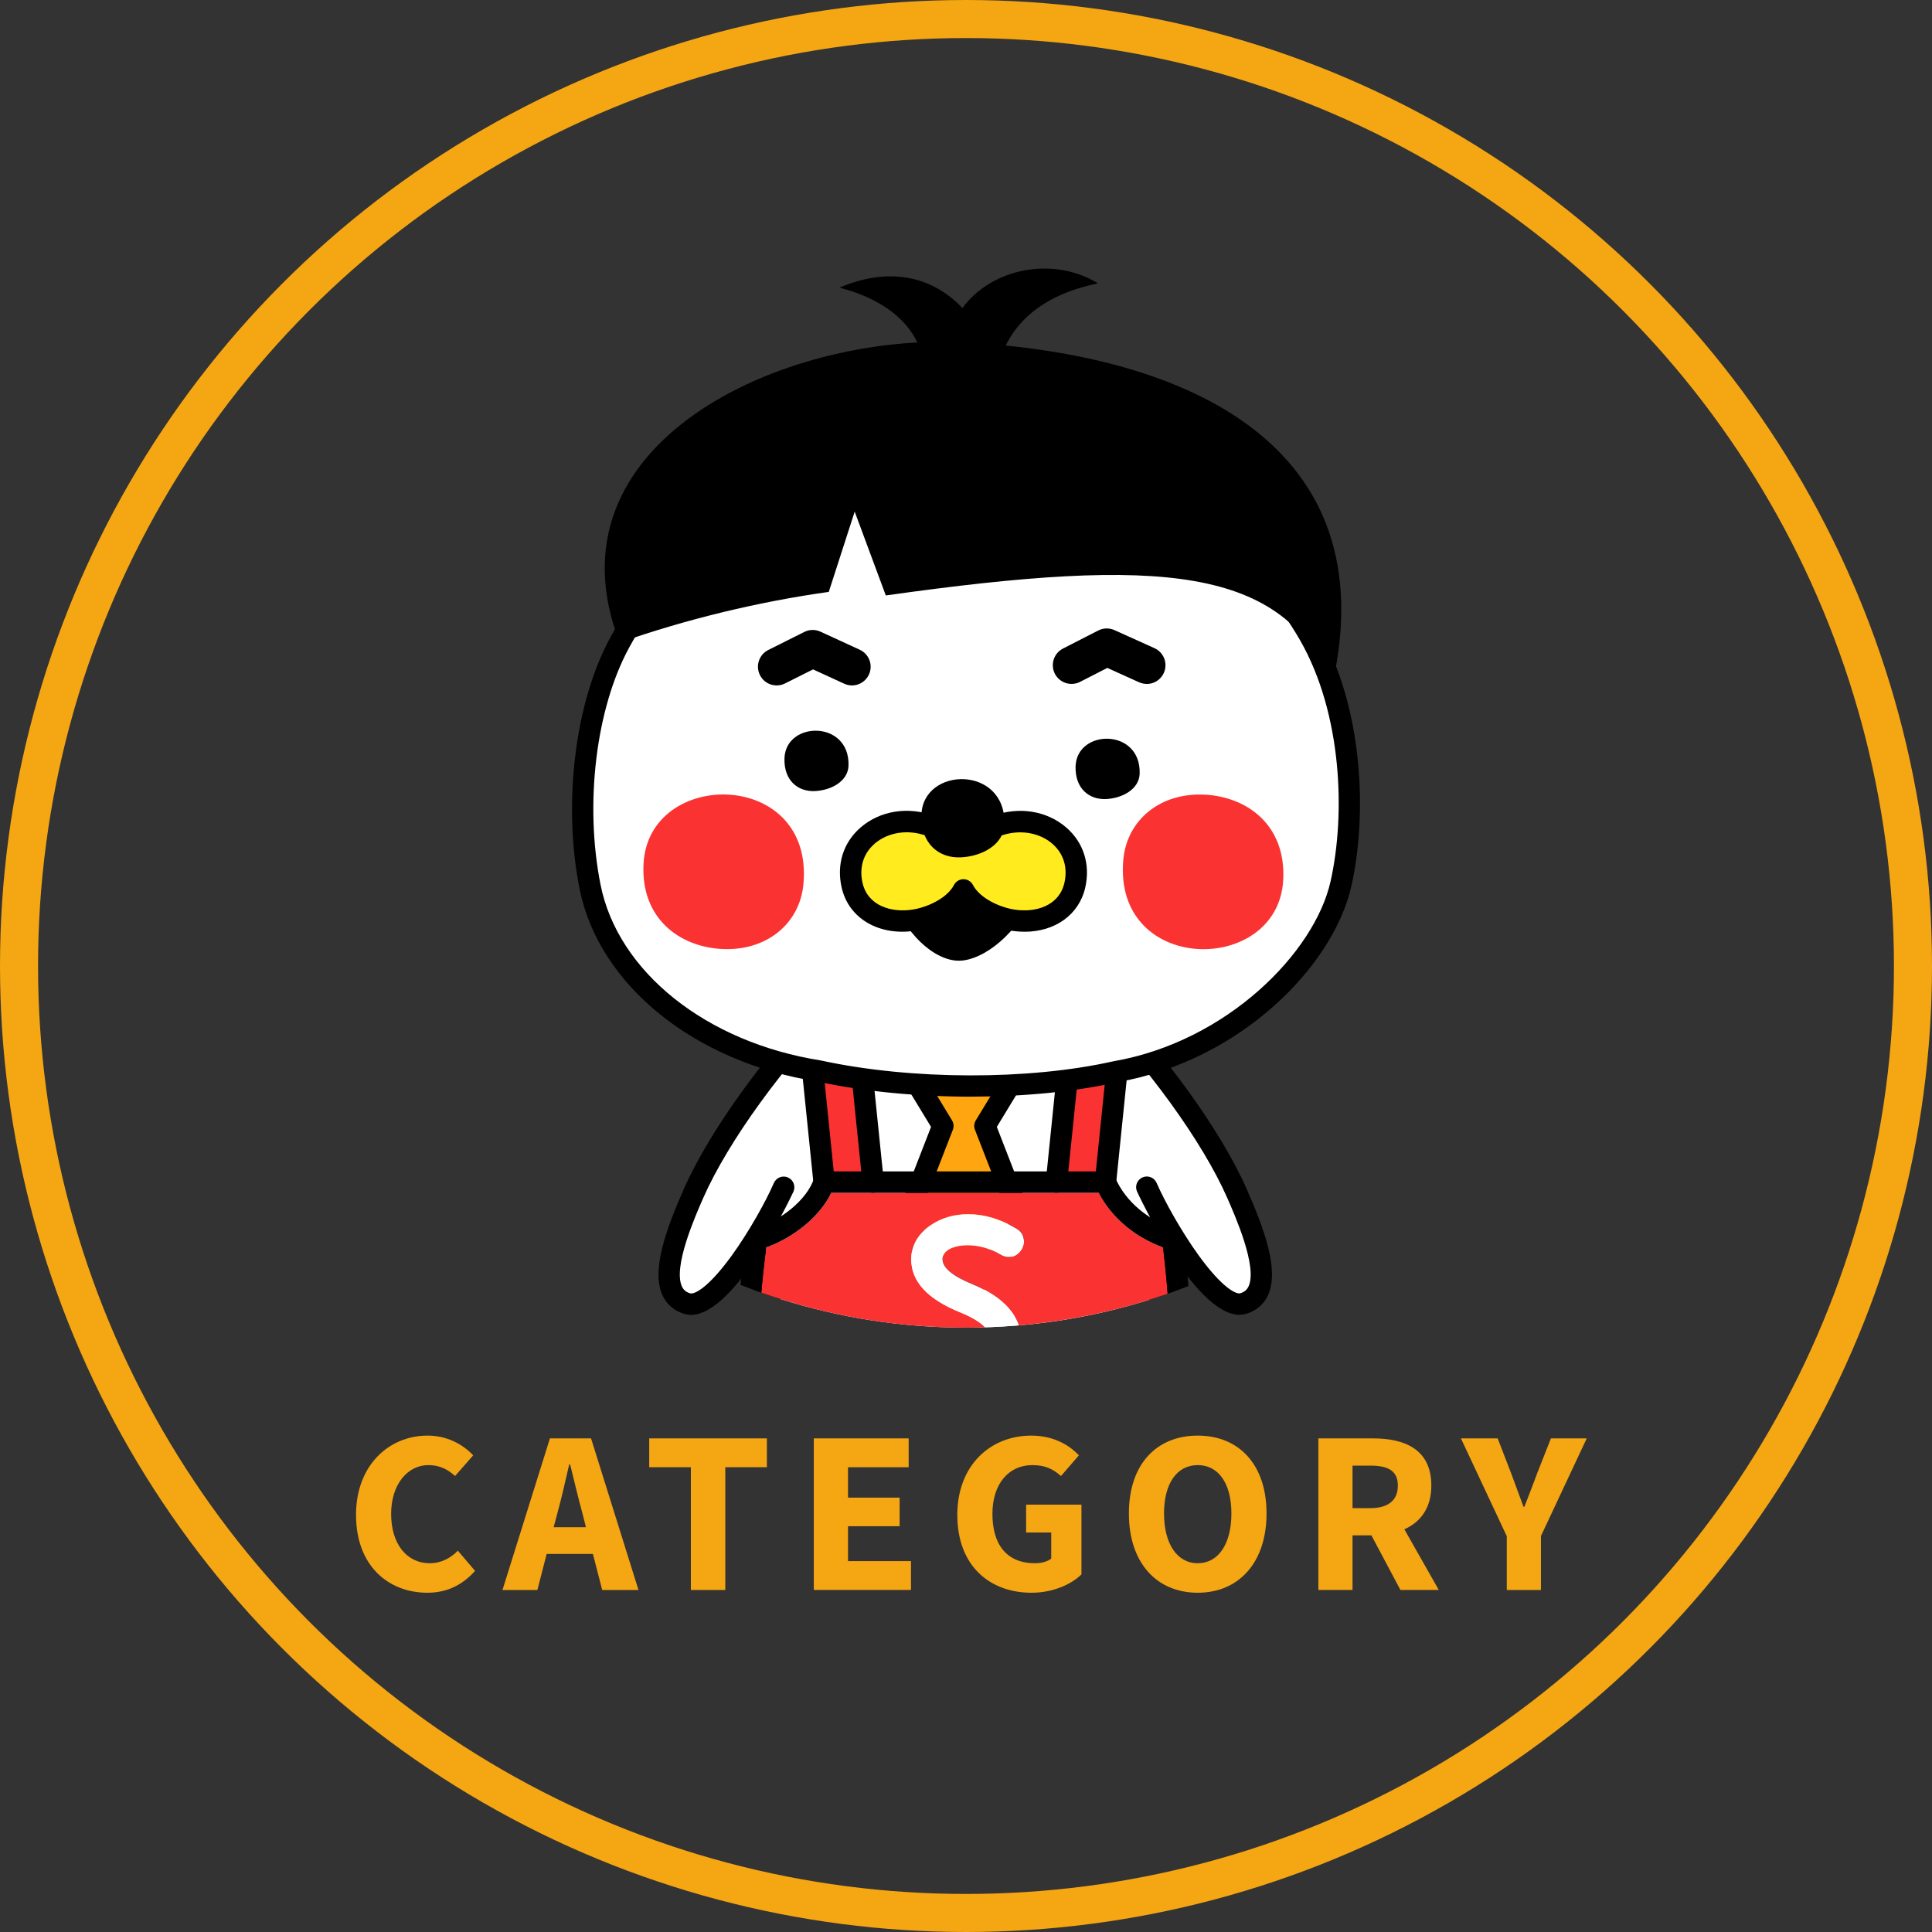 <?xml version="1.0" encoding="UTF-8"?>
<svg id="_レイヤー_1" data-name="レイヤー 1" xmlns="http://www.w3.org/2000/svg" viewBox="0 0 457 457">
  <rect x="0" y="0" width="457" height="457" fill="#333333" stroke="none"/>
  <circle cx="228.5" cy="228.5" r="224" style="fill: none; stroke: #f5a613; stroke-miterlimit: 10; stroke-width: 9px;"/>
  <g>
    <g>
      <path d="M179.75,281.5c.16,9.42,1.67,17.63,4.86,25.78,13.85,4.38,28.59,6.76,43.88,6.76s29.61-2.3,43.28-6.56c1.19-3.21,2.11-6.49,2.78-10.28,4.08-23.32-2.85-38.94-17.08-59.6-.31-.45-.45-.97-.44-1.48l-60.44-.97c0,.41-.1.83-.32,1.21-11.62,20.37-16.72,34.29-16.53,45.14Z" style="fill: #fff;"/>
      <g>
        <path d="M261.64,234.72c-.79-1.15-2.37-1.44-3.52-.65-.7.48-1.08,1.25-1.09,2.04,0,.51.13,1.02.44,1.48,14.23,20.66,21.16,36.28,17.08,59.6-.66,3.79-1.59,7.08-2.78,10.28,1.01-.32,2.02-.64,3.02-.98,1-.34,2-.69,2.99-1.05.7-2.31,1.29-4.74,1.75-7.39,4.36-24.91-3.26-42.09-17.89-63.34Z"/>
        <path d="M195.33,232.91c-1.21-.69-2.76-.27-3.45.94-12.1,21.21-17.4,35.93-17.19,47.74.15,8.55,1.32,16.17,3.76,23.59,1.02.37,2.04.73,3.07,1.08,1.03.35,2.06.69,3.09,1.02-3.2-8.15-4.7-16.36-4.86-25.78-.19-10.85,4.91-24.77,16.53-45.14.22-.38.31-.8.32-1.21.01-.89-.44-1.76-1.26-2.24Z"/>
      </g>
    </g>
    <g>
      <path d="M259.07,236.03c13.28,13.31,27.31,32.11,33.55,46.31,4.53,10.31,9.5,23.49,1.55,26-6.78,2.14-19.29-19.2-22.9-27.51" style="fill: #fff;"/>
      <path d="M293.22,311.01c-10.72,0-24.14-28.87-24.27-29.18-.56-1.28.03-2.77,1.31-3.33,1.28-.56,2.77.03,3.33,1.31,1.83,4.23,5.85,11.49,9.98,17.19,5.61,7.73,8.88,9.21,9.83,8.91.97-.31,1.57-.82,1.95-1.65,2.1-4.63-3.1-16.46-5.06-20.92-5.84-13.3-19.12-31.6-33.02-45.54-.99-.99-.98-2.59,0-3.58.99-.99,2.59-.99,3.58,0,14.31,14.34,28,33.26,34.07,47.08,4.19,9.53,7.69,19.16,5.03,25.04-.97,2.14-2.71,3.65-5.03,4.39-.56.18-1.13.26-1.71.26Z"/>
    </g>
    <g>
      <path d="M197.6,236.03c-13.28,13.31-27.31,32.11-33.55,46.31-4.53,10.31-9.5,23.49-1.55,26,6.78,2.14,19.29-19.2,22.9-27.51" style="fill: #fff;"/>
      <path d="M163.44,311.01c-.58,0-1.15-.08-1.71-.26-2.33-.74-4.07-2.25-5.04-4.39-2.66-5.88.85-15.51,5.03-25.04,6.07-13.82,19.77-32.73,34.07-47.08.99-.99,2.59-.99,3.58,0,.99.99.99,2.59,0,3.58-13.91,13.94-27.18,32.24-33.02,45.54-1.96,4.45-7.15,16.29-5.06,20.92.38.84.98,1.35,1.95,1.65.95.3,4.22-1.18,9.83-8.91,4.13-5.7,8.15-12.96,9.98-17.19.56-1.28,2.05-1.87,3.33-1.31,1.28.56,1.87,2.05,1.31,3.33-.13.31-13.56,29.17-24.27,29.18Z"/>
    </g>
    <g>
      <polyline points="206.53 279.62 202.81 243.33 191.22 243.33 194.93 279.62" style="fill: #fa3232;"/>
      <path d="M206.52,282.15c-1.28,0-2.38-.97-2.51-2.27l-3.48-34.02h-6.51l3.43,33.51c.14,1.39-.87,2.63-2.26,2.77-1.39.14-2.63-.87-2.77-2.26l-3.71-36.3c-.07-.71.16-1.42.64-1.95.48-.53,1.16-.83,1.88-.83h11.59c1.3,0,2.38.98,2.52,2.27l3.71,36.3c.14,1.39-.87,2.63-2.26,2.77-.09,0-.17.01-.26.01Z"/>
    </g>
    <g>
      <polyline points="249.9 279.62 253.61 243.33 265.2 243.33 261.49 279.62" style="fill: #fa3232;"/>
      <path d="M249.9,282.15c-.09,0-.17,0-.26-.01-1.39-.14-2.4-1.38-2.26-2.77l3.71-36.3c.13-1.29,1.22-2.27,2.52-2.27h11.59c.72,0,1.4.3,1.88.83s.71,1.24.64,1.95l-3.71,36.3c-.14,1.39-1.39,2.4-2.77,2.26-1.39-.14-2.4-1.38-2.26-2.77l3.43-33.51h-6.51l-3.48,34.02c-.13,1.3-1.23,2.27-2.51,2.27Z"/>
    </g>
    <g>
      <path d="M214.79,252.76l8.25,13.57-8.85,22.78c4.13,6.27,8.78,12.17,13.83,17.22,5.05-5.05,9.69-10.95,13.83-17.22l-8.85-22.78,8.25-13.57h-26.44Z" style="fill: #ffa50f;"/>
      <path d="M228.01,308.85c-.65,0-1.29-.25-1.79-.74-4.95-4.95-9.71-10.88-14.15-17.62-.45-.68-.54-1.54-.24-2.31l8.4-21.62-7.6-12.5c-.47-.78-.49-1.76-.04-2.55.45-.8,1.29-1.29,2.2-1.29h26.44c.91,0,1.76.49,2.2,1.29.45.8.43,1.77-.04,2.55l-7.6,12.5,8.4,21.62c.3.76.21,1.62-.24,2.31-4.44,6.74-9.2,12.67-14.15,17.62-.49.49-1.14.74-1.79.74ZM217.02,288.79c3.5,5.2,7.18,9.86,10.99,13.9,3.81-4.04,7.5-8.7,10.99-13.9l-8.38-21.55c-.29-.73-.21-1.56.2-2.23l5.91-9.72h-17.45l5.91,9.72c.41.67.48,1.5.2,2.23l-8.38,21.55Z"/>
    </g>
    <g>
      <path d="M259.89,282.15h-63.27c-2.59,5.41-8.55,10.43-15.37,12.91-.46,3.42-.85,7.02-1.17,10.7,15.15,5.35,31.44,8.28,48.42,8.28,1.52,0,3.02-.03,4.53-.08-1.19-1.24-3.16-2.42-5.9-3.54-7.71-3.12-11.57-7.29-11.57-12.52,0-3.25,1.47-5.9,4.43-7.97,2.61-1.81,5.63-2.72,9.04-2.72,3.79,0,7.57,1.12,11.32,3.35,1.22.72,1.84,1.71,1.84,2.97,0,1.01-.35,1.9-1.04,2.66-.69.76-1.55,1.14-2.56,1.14-.63,0-1.26-.19-1.9-.57-2.53-1.48-5.14-2.21-7.84-2.21-1.35,0-2.57.21-3.67.63-1.48.63-2.21,1.52-2.21,2.66,0,2.02,2.32,3.98,6.96,5.88,6,2.46,9.68,5.73,11.06,9.78,12.23-1.04,24.04-3.6,35.22-7.48-.3-3.78-.67-7.47-1.09-10.95-6.66-2.4-12.18-7.09-15.21-12.91Z" style="fill: #fa3232;"/>
      <path d="M279.92,292.83c-.13-.99-.83-1.81-1.79-2.1-6.44-1.92-11.93-6.56-14.32-12.11-.4-.93-1.31-1.53-2.32-1.53h-66.56c-1.08,0-2.05.69-2.39,1.72-1.68,4.93-7.69,9.94-14.3,11.93-.95.28-1.64,1.09-1.78,2.07-.5,3.54-.93,7.29-1.29,11.13.81.32,1.63.63,2.45.93.82.31,1.64.6,2.46.89.32-3.67.72-7.27,1.17-10.7,6.82-2.48,12.78-7.5,15.37-12.91h63.27c3.02,5.82,8.54,10.5,15.21,12.91.43,3.48.79,7.18,1.09,10.95.82-.29,1.65-.57,2.47-.87.82-.3,1.64-.62,2.46-.94-.33-3.94-.73-7.78-1.2-11.37Z"/>
      <path d="M229.91,303.72c-4.64-1.9-6.96-3.86-6.96-5.88,0-1.14.74-2.02,2.21-2.66,1.1-.42,2.32-.63,3.67-.63,2.7,0,5.31.74,7.84,2.21.63.38,1.26.57,1.9.57,1.01,0,1.87-.38,2.56-1.14.7-.76,1.04-1.64,1.04-2.66,0-1.26-.61-2.26-1.84-2.97-3.75-2.23-7.53-3.35-11.32-3.35-3.42,0-6.43.91-9.04,2.72-2.95,2.06-4.43,4.72-4.43,7.97,0,5.23,3.86,9.4,11.57,12.52,2.74,1.12,4.71,2.3,5.9,3.54,2.67-.08,5.32-.24,7.95-.46-1.39-4.06-5.07-7.32-11.06-9.78Z" style="fill: #fff;"/>
    </g>
    <g>
      <path d="M289.1,126.54c7.49,5.39,15.32,14.36,20.65,23.69,9.8,17.16,11.4,41.27,7.43,58.85-4.21,18.63-26.32,39.69-53.32,44.41-19.7,4.43-48.08,4.6-70.12-.17-29.99-4.72-50.16-23.5-54.16-43.54-3.74-18.7-1.49-42.17,7-57.78,4.96-9.11,11.45-17.55,20.38-24.49,31.4-24.39,89.58-24.39,122.14-.97Z" style="fill: #fff;"/>
      <path d="M229.75,259.41c-12.6,0-25.39-1.2-36.47-3.59-29.08-4.6-51.65-22.89-56.18-45.53-4.03-20.19-1.12-44.09,7.26-59.49,5.67-10.41,12.56-18.68,21.05-25.28,15.33-11.91,37.99-18.82,62.17-18.95.23,0,.47,0,.7,0,23.77,0,46.44,6.52,62.3,17.92h0c7.84,5.64,15.83,14.8,21.37,24.49,10.59,18.55,11.5,43.83,7.7,60.66-4.24,18.76-26.07,41.21-55.29,46.33-10.19,2.29-22.32,3.43-34.61,3.43ZM228.36,111.58c-22.31,0-44.48,5.99-59.85,17.93-7.94,6.16-14.38,13.92-19.71,23.71-7.85,14.43-10.56,36.97-6.74,56.08,4.11,20.59,25.04,37.28,52.08,41.54.05,0,.09.02.14.03,21.27,4.61,49.02,4.68,69.03.18.04,0,.08-.02.12-.02,26.81-4.68,47.49-25.69,51.29-42.48,3.58-15.87,2.76-39.67-7.16-57.04-5.12-8.96-12.76-17.73-19.93-22.89t0,0c-15.79-11.36-37.59-17.02-59.26-17.02Z"/>
    </g>
    <path d="M170.58,224.47c-9.96-.61-19.01-7.26-18.36-20.1,1.14-22.76,40.39-22.56,37.82,4.81-.87,9.29-8.74,15.93-19.46,15.28Z" style="fill: #fa3232;"/>
    <path d="M285.18,187.98c9.96.6,19,7.26,18.36,20.1-1.14,22.76-40.39,22.56-37.82-4.81.87-9.29,8.74-15.93,19.46-15.28Z" style="fill: #fa3232;"/>
    <path d="M202.17,121.02l-6.13,18.99c-16.65,2.32-33.94,6.53-49.46,11.99-18.37-47.22,38.73-73.29,81.4-71.02,53.54,2.85,99.71,24.66,87.23,80.73-12.08-27.61-39.91-30.13-105.68-20.86l-7.36-19.83Z"/>
    <path d="M217.96,83.41c-2.53-7.8-9.7-12.86-19.39-15.37,11.38-4.87,21.71-2.97,29.08,4.83,6.75-9.28,21.29-12.44,32.07-5.85-12.05,2.48-19.64,8.38-22.8,17.03"/>
    <path d="M201.53,162.13c-.62,0-1.25-.13-1.85-.41l-7.36-3.38-6.62,3.32c-2.19,1.1-4.85.21-5.94-1.97-1.1-2.19-.21-4.85,1.97-5.94l8.52-4.27c1.2-.6,2.61-.63,3.83-.06l9.29,4.27c2.22,1.02,3.19,3.65,2.17,5.87-.75,1.62-2.35,2.58-4.02,2.58Z"/>
    <path d="M271.27,161.78c-.61,0-1.23-.13-1.82-.39l-7.52-3.4-6.45,3.3c-2.18,1.11-4.84.25-5.96-1.92-1.11-2.18-.25-4.84,1.92-5.96l8.34-4.27c1.2-.61,2.61-.65,3.84-.09l9.46,4.27c2.23,1.01,3.22,3.63,2.21,5.86-.74,1.64-2.35,2.61-4.04,2.61Z"/>
    <path d="M192.75,187.12c-3.99.19-7.35-2.49-7.19-7.73.27-8.88,15.47-9.12,15.15,1.7-.11,3.71-4.09,5.86-7.96,6.03Z"/>
    <path d="M261.62,189.01c-3.99.18-7.35-2.49-7.2-7.73.28-8.88,15.47-9.11,15.16,1.7-.11,3.7-4.1,5.85-7.96,6.03Z"/>
    <path d="M211,211.63c2.69,9.06,10.02,15.64,15.83,15.62,5.81-.02,14.28-6.66,17.77-16.06"/>
    <g>
      <path d="M235.72,195.35c10.12-3.79,20.93,3.35,18.53,14.01-1.45,6.44-7.74,9.38-14.73,8.27-4.49-.71-9.62-3.31-11.62-7.15-2,3.84-7.13,6.44-11.62,7.15-7,1.11-13.28-1.83-14.73-8.27-2.4-10.66,8.41-17.8,18.53-14.01" style="fill: #ffeb1e;"/>
      <path d="M242.35,220.39c-1.05,0-2.13-.08-3.23-.26-3.78-.6-8.23-2.46-11.22-5.47-2.99,3-7.45,4.87-11.22,5.47-8.69,1.38-15.93-2.82-17.6-10.21-1.23-5.46.39-10.62,4.46-14.16,4.61-4.01,11.28-5.08,17.43-2.77,1.31.49,1.97,1.95,1.48,3.26-.49,1.31-1.95,1.97-3.26,1.48-4.33-1.63-9.17-.9-12.32,1.85-2.66,2.32-3.67,5.6-2.85,9.24,1.24,5.48,6.85,7.12,11.87,6.33,3.65-.58,8.18-2.76,9.77-5.82.44-.84,1.3-1.36,2.24-1.36s1.81.53,2.24,1.36c1.59,3.06,6.12,5.24,9.77,5.82,5.02.8,10.63-.85,11.87-6.33.82-3.64-.19-6.92-2.85-9.23-3.15-2.75-7.99-3.47-12.33-1.85-1.31.49-2.77-.17-3.26-1.48-.49-1.31.17-2.77,1.48-3.26,6.14-2.3,12.82-1.24,17.43,2.77,4.06,3.54,5.69,8.7,4.46,14.16-1.46,6.45-7.16,10.47-14.36,10.47Z"/>
    </g>
    <path d="M227.27,202.8c-5.17.24-9.52-3.23-9.32-10.03.36-11.5,20.05-11.8,19.64,2.21-.14,4.81-5.31,7.59-10.32,7.82Z"/>
  </g>
  <g>
    <path d="M84.21,358.39c0-11.88,7.86-18.81,16.94-18.81,4.62,0,8.36,2.09,10.78,4.67l-4.29,4.89c-1.81-1.65-3.74-2.58-6.32-2.58-4.84,0-8.8,4.46-8.8,11.55s3.68,11.66,9.13,11.66c2.75,0,5-1.26,6.65-2.97l4.07,4.78c-3.08,3.46-6.82,5.17-11.27,5.17-9.18,0-16.88-6.32-16.88-18.37Z" style="fill: #f5a613;"/>
    <path d="M130.08,340.24h9.73l11.22,35.86h-8.58l-2.2-8.52h-10.94l-2.2,8.52h-8.25l11.22-35.86ZM130.96,361.25h7.64l-.83-3.3c-.99-3.57-1.98-7.81-2.91-11.55h-.22c-.88,3.79-1.81,7.97-2.8,11.55l-.88,3.3Z" style="fill: #f5a613;"/>
    <path d="M163.41,347.06h-9.84v-6.82h27.83v6.82h-9.84v29.04h-8.14v-29.04Z" style="fill: #f5a613;"/>
    <path d="M192.5,340.24h22.44v6.82h-14.35v7.2h12.21v6.76h-12.21v8.25h14.9v6.82h-22.99v-35.86Z" style="fill: #f5a613;"/>
    <path d="M226.44,358.39c0-11.88,7.92-18.81,17.49-18.81,5.17,0,8.91,2.15,11.27,4.67l-4.23,4.89c-1.82-1.59-3.68-2.58-6.76-2.58-5.55,0-9.46,4.34-9.46,11.55s3.35,11.66,10.06,11.66c1.48,0,2.97-.38,3.85-1.1v-6.16h-5.94v-6.6h13.09v16.5c-2.47,2.42-6.82,4.34-11.82,4.34-9.84,0-17.54-6.32-17.54-18.37Z" style="fill: #f5a613;"/>
    <path d="M267.03,358c0-11.71,6.6-18.42,16.28-18.42s16.28,6.76,16.28,18.42-6.6,18.75-16.28,18.75-16.28-7.04-16.28-18.75ZM291.28,358c0-7.15-3.08-11.44-7.97-11.44s-7.97,4.29-7.97,11.44,3.08,11.77,7.97,11.77,7.97-4.56,7.97-11.77Z" style="fill: #f5a613;"/>
    <path d="M311.85,340.24h12.92c7.59,0,13.8,2.64,13.8,11.16,0,5.28-2.53,8.63-6.38,10.34l8.14,14.35h-9.07l-6.87-12.92h-4.46v12.92h-8.08v-35.86ZM324.11,356.74c4.23,0,6.54-1.81,6.54-5.33s-2.31-4.73-6.54-4.73h-4.18v10.06h4.18Z" style="fill: #f5a613;"/>
    <path d="M356.4,363.34l-10.83-23.1h8.69l3.19,8.25c.99,2.69,1.92,5.17,2.92,7.92h.22c1.04-2.75,2.04-5.22,3.02-7.92l3.25-8.25h8.47l-10.83,23.1v12.76h-8.08v-12.76Z" style="fill: #f5a613;"/>
  </g>
</svg>